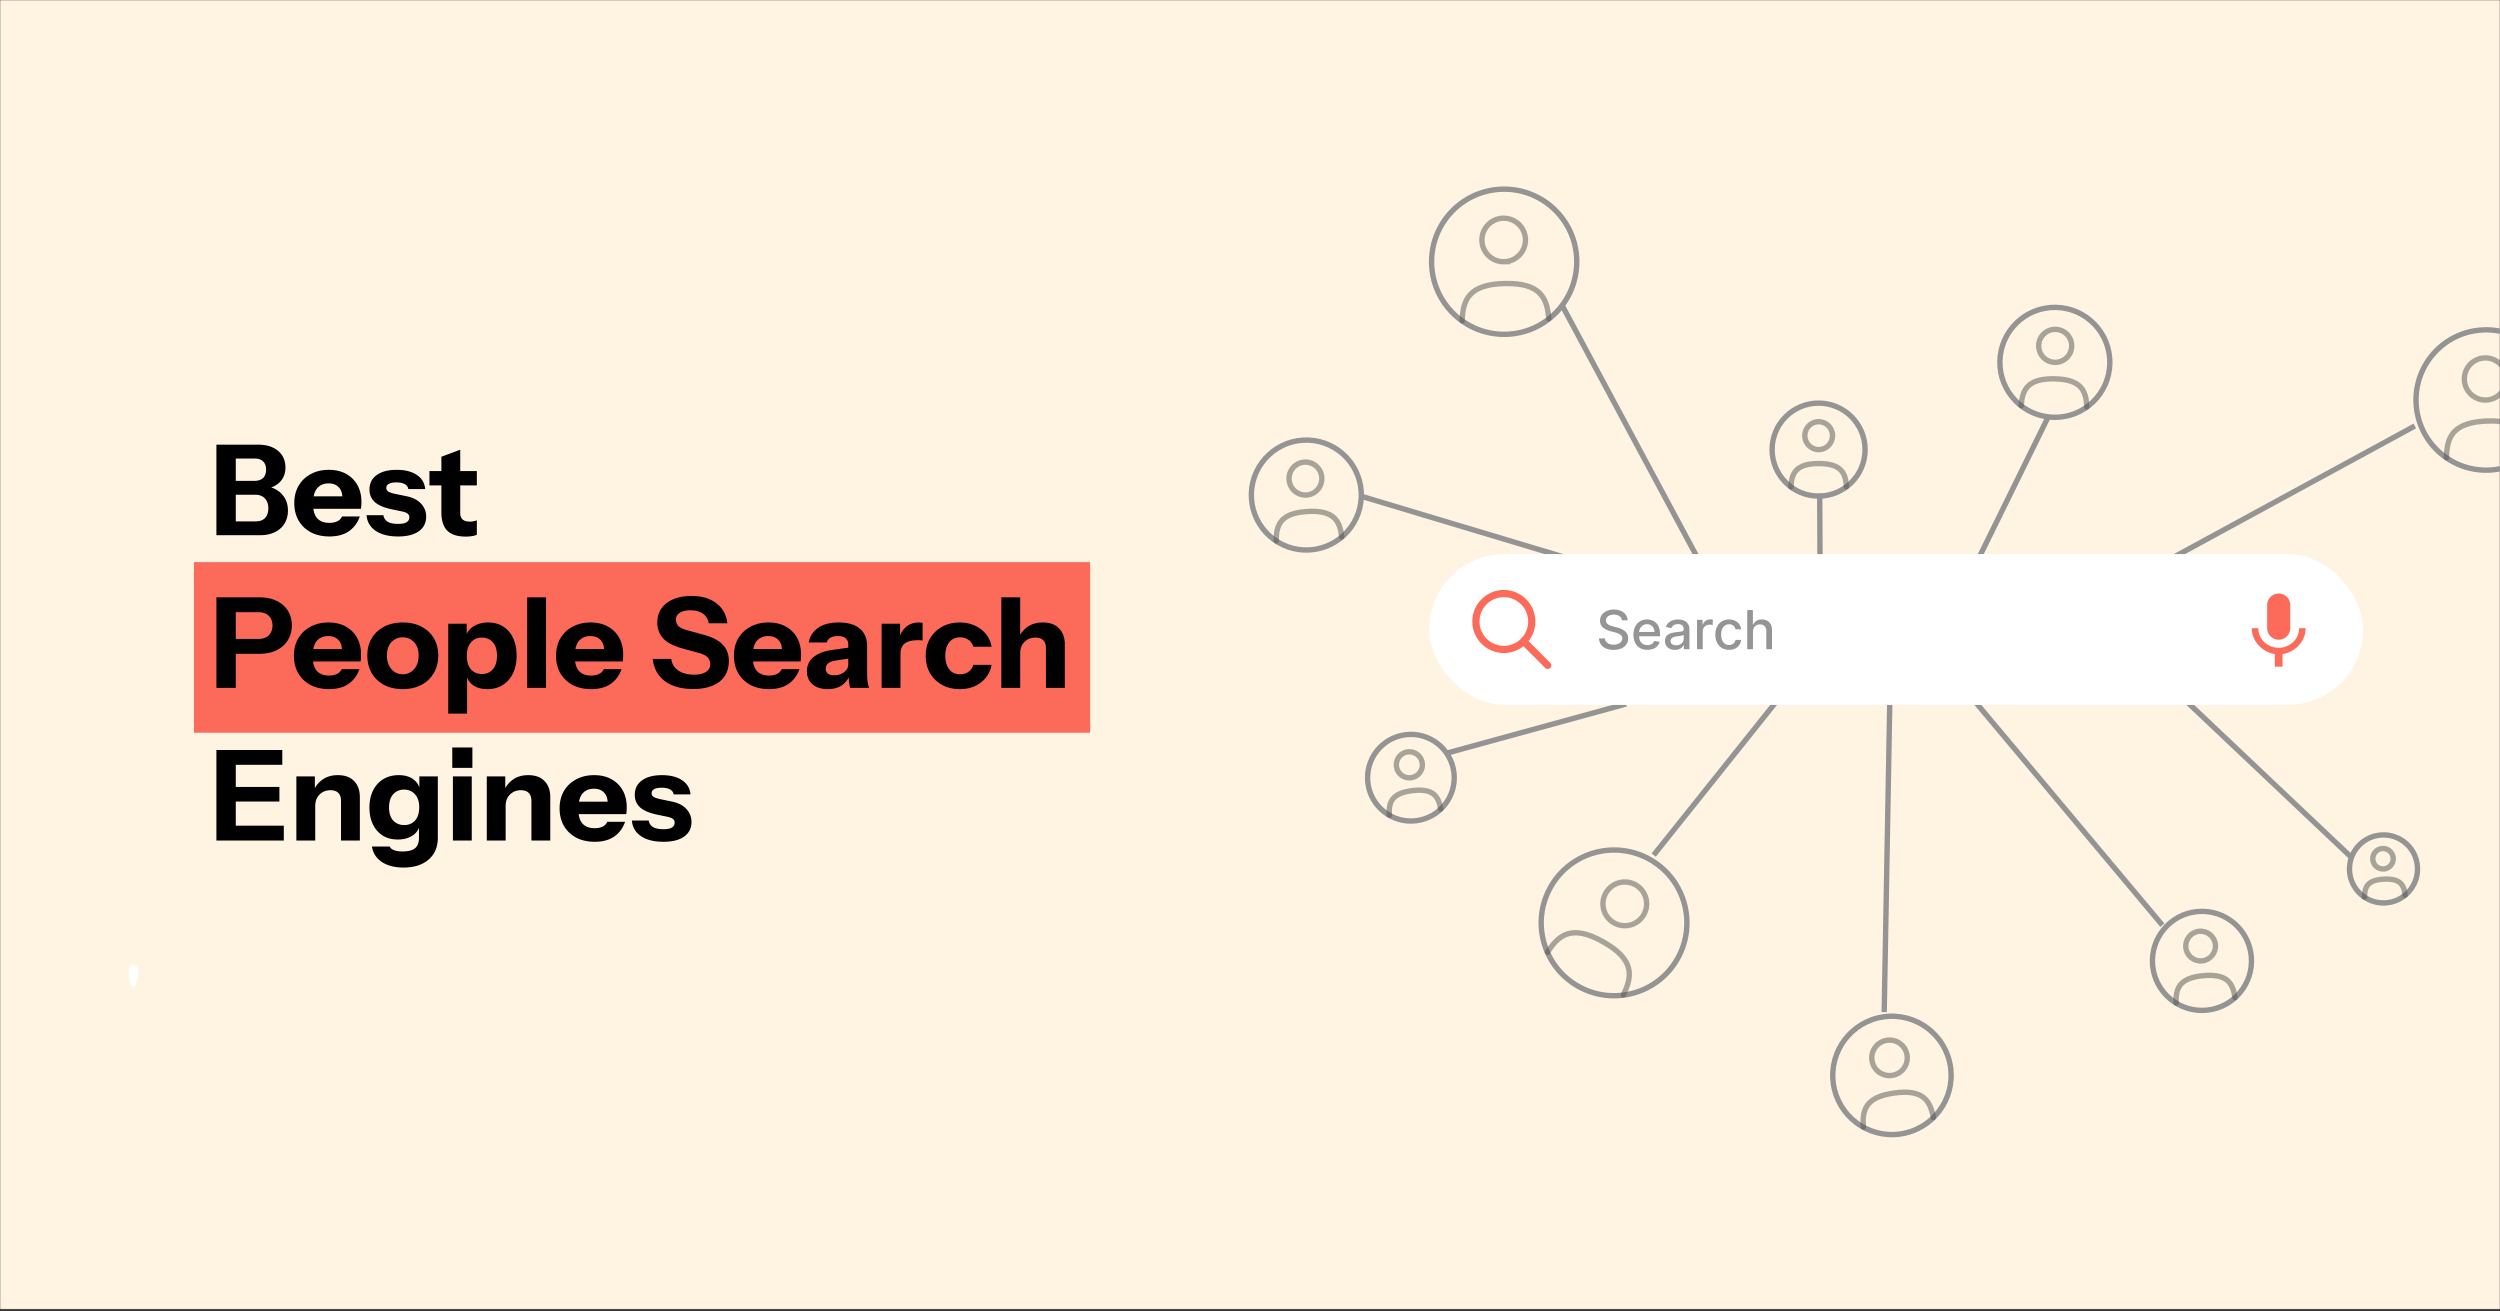 <svg width="1392" height="730" fill="none" xmlns="http://www.w3.org/2000/svg"><rect width="100%" height="100%" fill="#333333" stroke="none"/><g clip-path="url(#a)"><mask id="b" style="mask-type:luminance" maskUnits="userSpaceOnUse" x="0" y="0" width="1392" height="730"><path d="M0 0h1392v729.143H0V0Z" fill="#fff"/></mask><g mask="url(#b)"><path d="M-71.102-42.172H1518.05v879.567H-71.102V-42.172Z" fill="#FFF4E1"/></g></g><path d="M72.915 548.436c-.562-2.264-1.25-4.142-1.383-6.058-.104-1.496.085-3.333.912-4.447.463-.623 3.197-.59 3.66.05.805 1.111.886 2.934.818 4.438-.075 1.626-.726 3.219-1.02 4.845-.323 1.795-.719 3.253-2.987 1.172Z" fill="#fff"/><g clip-path="url(#c)"><path d="m951.335 322.12-81.95-152.818" stroke="#949494" stroke-width="3"/><path opacity=".5" d="M837.524 145.74c6.695-.151 12-5.701 11.849-12.396-.151-6.695-5.701-11.999-12.396-11.848-6.694.151-11.999 5.7-11.848 12.395.151 6.695 5.701 12 12.395 11.849Z" stroke="#535353" stroke-width="3"/><path d="M838.437 186.146c22.316-.504 39.998-19.002 39.495-41.318-.504-22.316-19.003-39.998-41.319-39.495-22.315.504-39.998 19.003-39.494 41.318.503 22.316 19.002 39.999 41.318 39.495Z" stroke="#949494" stroke-width="3"/><path opacity=".5" d="M862.372 177.52c-.906-11.669-4.676-20.107-24.575-19.658-19.899.449-23.284 9.049-23.663 20.747" stroke="#535353" stroke-width="3" stroke-linecap="round"/><path d="m1197.35 317.287 147.23-80.109" stroke="#949494" stroke-width="3"/><path opacity=".5" d="M1384.31 222.719c-6.47.246-11.91-4.799-12.16-11.267-.24-6.467 4.8-11.91 11.27-12.155 6.47-.246 11.91 4.798 12.15 11.266.25 6.468-4.8 11.91-11.26 12.156Z" stroke="#535353" stroke-width="3"/><path d="M1385.79 261.756c-21.56.819-39.7-15.995-40.52-37.555-.82-21.559 15.99-39.7 37.55-40.519 21.56-.819 39.7 15.995 40.52 37.555.82 21.559-15.99 39.7-37.55 40.519Z" stroke="#949494" stroke-width="3"/><path opacity=".5" d="M1362.19 254.833c.19-11.311 3.34-19.673 22.56-20.403 19.23-.73 23 7.37 24.05 18.634" stroke="#535353" stroke-width="3" stroke-linecap="round"/><path d="m883.905 314.125-125.788-37.761" stroke="#949494" stroke-width="3"/><path opacity=".5" d="M727.366 275.641a9.183 9.183 0 0 0 8.612-9.72 9.182 9.182 0 0 0-9.72-8.613 9.184 9.184 0 0 0 1.108 18.333Z" stroke="#535353" stroke-width="3"/><path d="M729.211 306.196c16.875-1.019 29.729-15.526 28.709-32.401-1.019-16.875-15.525-29.729-32.4-28.709-16.875 1.019-29.729 15.525-28.71 32.4 1.019 16.875 15.526 29.729 32.401 28.71Z" stroke="#949494" stroke-width="3"/><path opacity=".5" d="M747.08 298.983c-1.02-8.805-4.114-15.085-19.162-14.176-15.047.909-17.363 7.515-17.316 16.379" stroke="#535353" stroke-width="3" stroke-linecap="round"/><path d="m1082.42 350.159 57.93-117.865" stroke="#949494" stroke-width="3"/><path opacity=".5" d="M1144.15 201.753c5.07.102 9.26-3.926 9.36-8.997a9.188 9.188 0 0 0-9-9.366 9.179 9.179 0 0 0-9.36 8.998 9.18 9.18 0 0 0 9 9.365Z" stroke="#535353" stroke-width="3"/><path d="M1143.53 232.358c16.91.339 30.88-13.089 31.22-29.992.34-16.902-13.09-30.879-29.99-31.217-16.9-.339-30.88 13.089-31.22 29.991-.34 16.903 13.09 30.879 29.99 31.218Z" stroke="#949494" stroke-width="3"/><path opacity=".5" d="M1161.92 226.603c-.31-8.859-2.89-15.367-17.96-15.669-15.07-.301-17.91 6.097-18.57 14.937" stroke="#535353" stroke-width="3" stroke-linecap="round"/><path d="m1212.7 386.03 96.65 91.424" stroke="#949494" stroke-width="3"/><path opacity=".5" d="M1327.13 483.824a5.688 5.688 0 0 0 5.4-5.952 5.691 5.691 0 0 0-5.96-5.4 5.688 5.688 0 0 0-5.4 5.952 5.691 5.691 0 0 0 5.96 5.4Z" stroke="#535353" stroke-width="3"/><path d="M1328.05 502.743c10.45-.508 18.5-9.391 18-19.84-.51-10.449-9.39-18.507-19.84-17.999-10.45.509-18.51 9.391-18 19.84.51 10.449 9.39 18.507 19.84 17.999Z" stroke="#949494" stroke-width="3"/><path opacity=".5" d="M1339.16 498.41c-.57-5.456-2.44-9.364-11.76-8.911-9.31.454-10.8 4.524-10.83 10.009" stroke="#535353" stroke-width="3" stroke-linecap="round"/><path d="m1093.48 383.206 110.5 131.913" stroke="#949494" stroke-width="3"/><path opacity=".5" d="M1226.05 535.015c4.55-.415 7.9-4.44 7.49-8.99-.42-4.55-4.44-7.902-8.99-7.487-4.55.415-7.9 4.44-7.49 8.99.42 4.55 4.44 7.902 8.99 7.487Z" stroke="#535353" stroke-width="3"/><path d="M1228.55 562.476c15.17-1.383 26.34-14.799 24.96-29.965-1.38-15.166-14.8-26.34-29.96-24.957-15.17 1.383-26.34 14.799-24.96 29.965 1.38 15.166 14.8 26.34 29.96 24.957Z" stroke="#949494" stroke-width="3"/><path opacity=".5" d="M1244.44 555.489c-1.16-7.901-4.12-13.469-17.64-12.236-13.52 1.233-15.43 7.245-15.14 15.225" stroke="#535353" stroke-width="3" stroke-linecap="round"/><path d="m1052.82 357.983-3.7 205.566" stroke="#949494" stroke-width="3"/><path opacity=".5" d="M1053.44 598.792c5.4-.744 9.18-5.73 8.44-11.138-.74-5.408-5.73-9.189-11.14-8.446-5.4.743-9.19 5.73-8.44 11.138.74 5.408 5.73 9.189 11.14 8.446Z" stroke="#535353" stroke-width="3"/><path d="M1057.92 631.431c18.03-2.478 30.63-19.1 28.15-37.127-2.48-18.026-19.1-30.631-37.12-28.153-18.03 2.478-30.63 19.1-28.16 37.126 2.48 18.027 19.1 30.631 37.13 28.154Z" stroke="#949494" stroke-width="3"/><path opacity=".5" d="M1076.5 622.226c-1.81-9.366-5.65-15.851-21.72-13.642-16.08 2.21-18.02 9.489-17.24 18.998" stroke="#535353" stroke-width="3" stroke-linecap="round"/><path d="m1044.28 321.493-123.52 154.62" stroke="#949494" stroke-width="3"/><path opacity=".5" d="M898.707 513.86c5.852 3.305 13.275 1.24 16.58-4.612 3.305-5.853 1.24-13.276-4.612-16.581-5.853-3.305-13.276-1.24-16.581 4.613-3.305 5.852-1.24 13.276 4.613 16.58Z" stroke="#535353" stroke-width="3"/><path d="M878.761 549.18c19.507 11.016 44.252 4.133 55.268-15.375 11.017-19.508 4.133-44.253-15.375-55.269-19.508-11.016-44.252-4.132-55.269 15.375-11.016 19.508-4.132 44.253 15.376 55.269Z" stroke="#949494" stroke-width="3"/><path opacity=".5" d="M903.83 554.022c5.206-10.531 6.284-19.744-11.111-29.568-17.395-9.823-24.728-4.141-31.058 5.755" stroke="#535353" stroke-width="3" stroke-linecap="round"/><path d="m1013.68 385.938-.46-111.047" stroke="#949494" stroke-width="3"/><path opacity=".5" d="M1012.59 250.338a7.766 7.766 0 0 0 7.75-7.783 7.762 7.762 0 0 0-7.78-7.747 7.766 7.766 0 0 0 .03 15.53Z" stroke="#535353" stroke-width="3"/><path d="M1012.65 276.22c14.3-.032 25.86-11.646 25.83-25.941-.04-14.294-11.65-25.856-25.95-25.824-14.29.032-25.852 11.646-25.82 25.94.032 14.295 11.646 25.857 25.94 25.825Z" stroke="#949494" stroke-width="3"/><path opacity=".5" d="M1028.09 271.009c-.43-7.483-2.73-12.935-15.48-12.907-12.747.029-15.026 5.491-15.421 12.976" stroke="#535353" stroke-width="3" stroke-linecap="round"/><path d="m905.442 391.96-99.833 27.363" stroke="#949494" stroke-width="3"/><path opacity=".5" d="M785.596 433.032a7.238 7.238 0 1 0-1.727-14.373 7.238 7.238 0 0 0 1.727 14.373Z" stroke="#535353" stroke-width="3"/><path d="M788.471 456.986c13.23-1.589 22.667-13.601 21.078-26.831-1.588-13.23-13.601-22.667-26.831-21.078-13.229 1.588-22.667 13.601-21.078 26.831 1.589 13.229 13.601 22.666 26.831 21.078Z" stroke="#949494" stroke-width="3"/><path opacity=".5" d="M802.194 450.478c-1.213-6.881-3.94-11.677-15.737-10.261-11.797 1.417-13.311 6.722-12.861 13.695" stroke="#535353" stroke-width="3" stroke-linecap="round"/><rect x="795.781" y="308.493" width="520" height="84" rx="42" fill="#fff"/><path d="m848.447 357.16 13.334 13.333" stroke="#FC6A5A" stroke-width="4" stroke-linecap="round" stroke-linejoin="round"/><path d="M852.892 346.049c0 8.591-6.964 15.555-15.555 15.555s-15.556-6.964-15.556-15.555 6.965-15.556 15.556-15.556 15.555 6.965 15.555 15.556Z" stroke="#FC6A5A" stroke-width="4"/><path d="M903.078 345.406c-.114-1.008-.582-1.789-1.406-2.343-.824-.561-1.861-.842-3.111-.842-.895 0-1.669.142-2.322.426-.654.277-1.162.661-1.524 1.151a2.715 2.715 0 0 0-.532 1.651c0 .518.12.966.362 1.342.248.377.571.693.969.948.405.249.838.459 1.3.629.462.163.905.298 1.332.405l2.13.554c.696.17 1.41.401 2.142.692a8.614 8.614 0 0 1 2.034 1.151 5.508 5.508 0 0 1 1.513 1.768c.391.703.586 1.545.586 2.525 0 1.236-.319 2.333-.959 3.292-.632.959-1.552 1.715-2.759 2.269-1.2.554-2.653.831-4.357.831-1.634 0-3.047-.259-4.24-.777-1.193-.519-2.127-1.254-2.802-2.206-.675-.959-1.048-2.095-1.119-3.409h3.303c.064.789.32 1.446.767 1.971.454.519 1.033.906 1.736 1.161a7.014 7.014 0 0 0 2.334.373c.93 0 1.757-.145 2.482-.437.731-.298 1.307-.71 1.726-1.235.419-.533.628-1.155.628-1.865 0-.646-.184-1.175-.554-1.587-.362-.412-.856-.753-1.481-1.023a14.466 14.466 0 0 0-2.098-.714l-2.578-.703c-1.748-.476-3.133-1.175-4.155-2.098-1.016-.924-1.524-2.145-1.524-3.665 0-1.257.341-2.355 1.023-3.292.682-.938 1.605-1.666 2.77-2.184 1.165-.526 2.479-.788 3.942-.788 1.477 0 2.78.259 3.909.777 1.137.519 2.032 1.233 2.685 2.142.654.902.994 1.939 1.023 3.11h-3.175Zm14.204 16.417c-1.612 0-3.001-.344-4.166-1.033-1.157-.696-2.052-1.673-2.684-2.93-.625-1.264-.938-2.745-.938-4.442 0-1.676.313-3.154.938-4.432.632-1.278 1.512-2.276 2.642-2.994 1.136-.717 2.464-1.076 3.984-1.076.923 0 1.818.153 2.685.458a6.51 6.51 0 0 1 2.333 1.439c.689.653 1.232 1.502 1.63 2.546.398 1.037.596 2.297.596 3.782v1.129h-13.007v-2.386h9.886c0-.838-.171-1.581-.511-2.227a3.875 3.875 0 0 0-1.439-1.545c-.61-.376-1.328-.564-2.152-.564-.895 0-1.676.22-2.343.66a4.428 4.428 0 0 0-1.534 1.705 4.908 4.908 0 0 0-.533 2.269v1.864c0 1.094.192 2.024.575 2.792.391.767.934 1.352 1.63 1.757.696.398 1.509.597 2.44.597.603 0 1.154-.085 1.651-.256.497-.177.927-.44 1.289-.788.362-.348.639-.778.831-1.289l3.015.543a5.46 5.46 0 0 1-1.3 2.333c-.618.661-1.395 1.176-2.333 1.545-.93.362-1.992.543-3.185.543Zm15.317.032c-1.037 0-1.975-.192-2.813-.575a4.738 4.738 0 0 1-1.992-1.694c-.483-.739-.724-1.644-.724-2.717 0-.923.177-1.683.532-2.279a3.932 3.932 0 0 1 1.438-1.417 7.534 7.534 0 0 1 2.025-.789 20.135 20.135 0 0 1 2.279-.404l2.387-.277c.611-.079 1.055-.203 1.331-.373.277-.171.416-.448.416-.831v-.075c0-.93-.263-1.651-.788-2.162-.519-.512-1.293-.768-2.323-.768-1.072 0-1.917.238-2.535.714-.611.469-1.034.991-1.268 1.566l-2.994-.682c.355-.994.874-1.796 1.556-2.407a6.313 6.313 0 0 1 2.375-1.343 9.28 9.28 0 0 1 2.824-.426c.653 0 1.345.078 2.077.235a6.071 6.071 0 0 1 2.067.831c.646.405 1.175.983 1.587 1.736.412.746.618 1.715.618 2.909v10.866h-3.111v-2.237h-.128c-.206.412-.515.817-.926 1.214-.412.398-.942.728-1.588.991-.646.263-1.42.394-2.322.394Zm.692-2.557c.881 0 1.634-.174 2.259-.522.632-.348 1.111-.802 1.438-1.363a3.537 3.537 0 0 0 .501-1.822v-2.109c-.114.113-.334.22-.661.319-.319.093-.685.174-1.097.245-.412.064-.813.125-1.204.181-.391.05-.717.093-.98.128a7.924 7.924 0 0 0-1.694.394c-.504.185-.909.451-1.215.799-.298.341-.447.796-.447 1.364 0 .788.291 1.385.874 1.79.582.398 1.324.596 2.226.596Zm11.626 2.195v-16.364h3.079v2.6h.17a3.957 3.957 0 0 1 1.577-2.078c.76-.511 1.619-.767 2.578-.767.199 0 .433.007.703.022.277.014.494.032.65.053v3.047a5.498 5.498 0 0 0-.682-.117 6.468 6.468 0 0 0-.98-.075c-.753 0-1.424.16-2.014.479a3.57 3.57 0 0 0-1.385 1.311c-.34.554-.511 1.186-.511 1.896v9.993h-3.185Zm17.82.33c-1.584 0-2.947-.358-4.091-1.076-1.136-.724-2.01-1.722-2.62-2.993-.611-1.272-.917-2.728-.917-4.368 0-1.662.313-3.129.938-4.4.625-1.278 1.506-2.276 2.642-2.994 1.136-.717 2.475-1.076 4.016-1.076 1.243 0 2.351.231 3.324.693.973.454 1.758 1.094 2.355 1.917.603.824.962 1.787 1.076 2.887h-3.101c-.17-.767-.561-1.427-1.171-1.981-.604-.554-1.414-.831-2.429-.831-.888 0-1.666.234-2.334.703-.66.462-1.175 1.122-1.544 1.982-.37.852-.554 1.86-.554 3.025 0 1.193.181 2.223.543 3.09.362.866.874 1.537 1.534 2.013.668.476 1.453.714 2.355.714.603 0 1.15-.11 1.64-.33a3.364 3.364 0 0 0 1.247-.97c.341-.419.578-.923.713-1.513h3.101a6.029 6.029 0 0 1-1.034 2.834c-.575.831-1.346 1.485-2.312 1.961-.958.475-2.084.713-3.377.713Zm13.314-10.046v9.716h-3.185v-21.818h3.143v8.118h.202a4.71 4.71 0 0 1 1.758-2.099c.788-.518 1.818-.778 3.089-.778 1.123 0 2.103.231 2.941.693.845.461 1.498 1.15 1.96 2.067.469.909.703 2.045.703 3.409v10.408h-3.185v-10.025c0-1.2-.309-2.13-.927-2.791-.618-.668-1.477-1.001-2.578-1.001-.753 0-1.428.159-2.024.479-.59.32-1.055.788-1.396 1.406-.334.611-.501 1.35-.501 2.216Z" fill="#959595"/><path d="M1268.78 356.207c3.56 0 6.43-2.871 6.43-6.428v-12.857a6.42 6.42 0 0 0-6.43-6.429 6.42 6.42 0 0 0-6.43 6.429v12.857a6.419 6.419 0 0 0 6.43 6.428Z" fill="#FC6A5A"/><path d="M1280.14 349.779h3.64c0 7.307-5.83 13.35-12.86 14.4v7.028h-4.28v-7.028c-7.03-1.05-12.86-7.093-12.86-14.4h3.64c0 6.428 5.45 10.928 11.36 10.928 5.92 0 11.36-4.5 11.36-10.928ZM108 313h499v95H108z" fill="#FC6A5A"/></g><path d="M129.32 298v-7.7h13.02c2.333 0 4.083-.63 5.25-1.89 1.213-1.307 1.82-3.103 1.82-5.39 0-2.333-.653-4.177-1.96-5.53-1.26-1.353-3.08-2.03-5.46-2.03h-12.67v-7.7h12.11c2.193 0 3.85-.513 4.97-1.54 1.167-1.073 1.75-2.637 1.75-4.69 0-2.053-.56-3.593-1.68-4.62-1.073-1.073-2.683-1.61-4.83-1.61h-12.32v-7.7h14.63c4.48 0 8.097 1.143 10.85 3.43s4.13 5.39 4.13 9.31c0 2.473-.583 4.597-1.75 6.37-1.167 1.773-2.73 3.127-4.69 4.06-1.96.933-4.153 1.4-6.58 1.4l.35-1.47c2.613 0 4.97.56 7.07 1.68a12.87 12.87 0 0 1 5.11 4.76c1.26 2.007 1.89 4.387 1.89 7.14s-.653 5.18-1.96 7.28c-1.26 2.053-3.057 3.64-5.39 4.76-2.287 1.12-4.993 1.68-8.12 1.68h-15.54Zm-8.82 0v-50.4h10.78V298H120.5Zm62.959.7c-3.967 0-7.42-.77-10.36-2.31-2.94-1.587-5.227-3.78-6.86-6.58-1.587-2.8-2.38-6.02-2.38-9.66 0-3.687.793-6.907 2.38-9.66 1.633-2.8 3.897-4.97 6.79-6.51 2.893-1.587 6.253-2.38 10.08-2.38 3.687 0 6.883.747 9.59 2.24 2.707 1.493 4.807 3.57 6.3 6.23 1.493 2.66 2.24 5.787 2.24 9.38 0 .747-.023 1.447-.07 2.1a20.2 20.2 0 0 1-.21 1.75h-30.94v-6.93h22.47l-1.82 1.26c0-2.893-.7-5.017-2.1-6.37-1.353-1.4-3.22-2.1-5.6-2.1-2.753 0-4.9.933-6.44 2.8-1.493 1.867-2.24 4.667-2.24 8.4 0 3.64.747 6.347 2.24 8.12 1.54 1.773 3.827 2.66 6.86 2.66 1.68 0 3.127-.28 4.34-.84 1.213-.56 2.123-1.47 2.73-2.73h9.87c-1.167 3.453-3.173 6.183-6.02 8.19-2.8 1.96-6.417 2.94-10.85 2.94Zm38.157 0c-5.227 0-9.38-1.05-12.46-3.15-3.08-2.1-4.76-4.993-5.04-8.68h9.38c.233 1.587 1.027 2.8 2.38 3.64 1.4.793 3.313 1.19 5.74 1.19 2.193 0 3.78-.303 4.76-.91 1.027-.653 1.54-1.563 1.54-2.73 0-.887-.303-1.563-.91-2.03-.56-.513-1.61-.933-3.15-1.26l-5.74-1.19c-4.247-.887-7.373-2.217-9.38-3.99-2.007-1.82-3.01-4.153-3.01-7 0-3.453 1.33-6.137 3.99-8.05 2.66-1.96 6.37-2.94 11.13-2.94 4.713 0 8.47.957 11.27 2.87 2.8 1.867 4.34 4.48 4.62 7.84h-9.38c-.187-1.213-.84-2.123-1.96-2.73-1.12-.653-2.707-.98-4.76-.98-1.867 0-3.267.28-4.2.84-.887.513-1.33 1.26-1.33 2.24 0 .84.373 1.517 1.12 2.03.747.467 1.983.887 3.71 1.26l6.44 1.33c3.593.747 6.3 2.147 8.12 4.2 1.867 2.007 2.8 4.387 2.8 7.14 0 3.5-1.377 6.23-4.13 8.19-2.707 1.913-6.557 2.87-11.55 2.87Zm37.657.07c-4.574 0-7.98-1.097-10.22-3.29-2.194-2.24-3.29-5.623-3.29-10.15v-31.01l10.5-3.92v35.28c0 1.587.443 2.777 1.33 3.57.886.793 2.263 1.19 4.13 1.19.7 0 1.353-.07 1.96-.21a26.25 26.25 0 0 0 1.82-.49v7.98c-.607.327-1.47.583-2.59.77-1.074.187-2.287.28-3.64.28Zm-20.16-28.49v-7.98h26.39v7.98h-26.39ZM120.5 383v-50.4h23.94c3.733 0 6.93.653 9.59 1.96 2.707 1.307 4.783 3.127 6.23 5.46 1.493 2.333 2.24 5.063 2.24 8.19s-.747 5.88-2.24 8.26c-1.493 2.38-3.593 4.247-6.3 5.6-2.66 1.307-5.833 1.96-9.52 1.96h-15.4v-8.26h14.84c2.473 0 4.387-.677 5.74-2.03 1.4-1.4 2.1-3.22 2.1-5.46 0-2.24-.7-4.037-2.1-5.39-1.353-1.353-3.267-2.03-5.74-2.03h-12.6V383H120.5Zm62.754.7c-3.967 0-7.42-.77-10.36-2.31-2.94-1.587-5.227-3.78-6.86-6.58-1.587-2.8-2.38-6.02-2.38-9.66 0-3.687.793-6.907 2.38-9.66 1.633-2.8 3.897-4.97 6.79-6.51 2.893-1.587 6.253-2.38 10.08-2.38 3.687 0 6.883.747 9.59 2.24 2.707 1.493 4.807 3.57 6.3 6.23 1.493 2.66 2.24 5.787 2.24 9.38 0 .747-.023 1.447-.07 2.1a20.2 20.2 0 0 1-.21 1.75h-30.94v-6.93h22.47l-1.82 1.26c0-2.893-.7-5.017-2.1-6.37-1.353-1.4-3.22-2.1-5.6-2.1-2.753 0-4.9.933-6.44 2.8-1.493 1.867-2.24 4.667-2.24 8.4 0 3.64.747 6.347 2.24 8.12 1.54 1.773 3.827 2.66 6.86 2.66 1.68 0 3.127-.28 4.34-.84 1.213-.56 2.123-1.47 2.73-2.73h9.87c-1.167 3.453-3.173 6.183-6.02 8.19-2.8 1.96-6.417 2.94-10.85 2.94Zm41.019 0c-3.92 0-7.374-.77-10.36-2.31-2.94-1.587-5.25-3.78-6.93-6.58-1.634-2.847-2.45-6.113-2.45-9.8 0-3.687.816-6.907 2.45-9.66 1.68-2.753 3.99-4.9 6.93-6.44 2.986-1.54 6.44-2.31 10.36-2.31 3.966 0 7.42.77 10.36 2.31 2.986 1.54 5.296 3.687 6.93 6.44 1.633 2.753 2.45 5.973 2.45 9.66 0 3.687-.84 6.953-2.52 9.8-1.634 2.8-3.944 4.993-6.93 6.58-2.94 1.54-6.37 2.31-10.29 2.31Zm0-8.26c1.633 0 3.103-.42 4.41-1.26 1.353-.84 2.426-2.03 3.22-3.57.793-1.587 1.19-3.477 1.19-5.67 0-3.22-.864-5.693-2.59-7.42-1.68-1.773-3.757-2.66-6.23-2.66-2.474 0-4.574.887-6.3 2.66-1.68 1.773-2.52 4.247-2.52 7.42 0 2.193.396 4.083 1.19 5.67.793 1.54 1.843 2.73 3.15 3.57 1.353.84 2.846 1.26 4.48 1.26Zm47.076 8.26c-3.407 0-6.137-.793-8.19-2.38-2.053-1.587-3.267-3.757-3.64-6.51l.56-.07v22.61h-10.5V347.3h10.29v7.91l-.63-.14c.513-2.613 1.913-4.667 4.2-6.16 2.287-1.54 5.11-2.31 8.47-2.31 3.22 0 5.997.77 8.33 2.31 2.38 1.493 4.2 3.617 5.46 6.37 1.307 2.753 1.96 5.997 1.96 9.73 0 3.78-.677 7.07-2.03 9.87-1.353 2.8-3.243 4.97-5.67 6.51s-5.297 2.31-8.61 2.31Zm-2.94-8.4c2.473 0 4.48-.887 6.02-2.66 1.54-1.773 2.31-4.293 2.31-7.56 0-3.267-.793-5.763-2.38-7.49-1.54-1.727-3.57-2.59-6.09-2.59-2.427 0-4.433.887-6.02 2.66-1.54 1.727-2.31 4.223-2.31 7.49 0 3.267.77 5.787 2.31 7.56 1.587 1.727 3.64 2.59 6.16 2.59Zm25.125 7.7v-50.4h10.5V383h-10.5Zm35.667.7c-3.966 0-7.42-.77-10.36-2.31-2.94-1.587-5.226-3.78-6.86-6.58-1.586-2.8-2.38-6.02-2.38-9.66 0-3.687.794-6.907 2.38-9.66 1.634-2.8 3.897-4.97 6.79-6.51 2.894-1.587 6.254-2.38 10.08-2.38 3.687 0 6.884.747 9.59 2.24 2.707 1.493 4.807 3.57 6.3 6.23 1.494 2.66 2.24 5.787 2.24 9.38 0 .747-.023 1.447-.07 2.1-.046.607-.116 1.19-.21 1.75h-30.94v-6.93h22.47l-1.82 1.26c0-2.893-.7-5.017-2.1-6.37-1.353-1.4-3.22-2.1-5.6-2.1-2.753 0-4.9.933-6.44 2.8-1.493 1.867-2.24 4.667-2.24 8.4 0 3.64.747 6.347 2.24 8.12 1.54 1.773 3.827 2.66 6.86 2.66 1.68 0 3.127-.28 4.34-.84 1.214-.56 2.124-1.47 2.73-2.73h9.87c-1.166 3.453-3.173 6.183-6.02 8.19-2.8 1.96-6.416 2.94-10.85 2.94Zm56.746-.07c-6.534 0-11.76-1.447-15.68-4.34-3.92-2.94-6.207-7.07-6.86-12.39h10.36c.326 2.707 1.633 4.853 3.92 6.44 2.286 1.54 5.203 2.31 8.75 2.31 2.893 0 5.11-.513 6.65-1.54 1.586-1.027 2.38-2.403 2.38-4.13 0-1.633-.467-2.94-1.4-3.92-.934-1.027-2.544-1.843-4.83-2.45l-9.38-2.59c-4.807-1.353-8.33-3.197-10.57-5.53-2.194-2.38-3.29-5.343-3.29-8.89 0-3.033.77-5.647 2.31-7.84 1.586-2.24 3.803-3.943 6.65-5.11 2.846-1.213 6.183-1.82 10.01-1.82 5.88 0 10.57 1.4 14.07 4.2 3.5 2.753 5.483 6.417 5.95 10.99h-10.36c-.467-2.473-1.61-4.293-3.43-5.46-1.774-1.167-4.06-1.75-6.86-1.75-2.427 0-4.364.467-5.81 1.4-1.447.933-2.17 2.193-2.17 3.78 0 1.213.396 2.333 1.19 3.36.793.98 2.45 1.82 4.97 2.52l9.38 2.59c4.946 1.353 8.493 3.22 10.64 5.6 2.193 2.333 3.29 5.297 3.29 8.89 0 5.04-1.75 8.913-5.25 11.62-3.5 2.707-8.377 4.06-14.63 4.06Zm42.307.07c-3.967 0-7.42-.77-10.36-2.31-2.94-1.587-5.227-3.78-6.86-6.58-1.587-2.8-2.38-6.02-2.38-9.66 0-3.687.793-6.907 2.38-9.66 1.633-2.8 3.897-4.97 6.79-6.51 2.893-1.587 6.253-2.38 10.08-2.38 3.687 0 6.883.747 9.59 2.24 2.707 1.493 4.807 3.57 6.3 6.23 1.493 2.66 2.24 5.787 2.24 9.38 0 .747-.023 1.447-.07 2.1a20.2 20.2 0 0 1-.21 1.75h-30.94v-6.93h22.47l-1.82 1.26c0-2.893-.7-5.017-2.1-6.37-1.353-1.4-3.22-2.1-5.6-2.1-2.753 0-4.9.933-6.44 2.8-1.493 1.867-2.24 4.667-2.24 8.4 0 3.64.747 6.347 2.24 8.12 1.54 1.773 3.827 2.66 6.86 2.66 1.68 0 3.127-.28 4.34-.84 1.213-.56 2.123-1.47 2.73-2.73h9.87c-1.167 3.453-3.173 6.183-6.02 8.19-2.8 1.96-6.417 2.94-10.85 2.94Zm45.113-.7a22.847 22.847 0 0 1-.63-3.29 51.773 51.773 0 0 1-.14-4.06h-.28v-16.87c0-1.447-.49-2.567-1.47-3.36-.933-.84-2.333-1.26-4.2-1.26-1.773 0-3.196.303-4.27.91-1.026.607-1.703 1.493-2.03 2.66h-10.01c.467-3.22 2.124-5.88 4.97-7.98 2.847-2.1 6.744-3.15 11.69-3.15 5.134 0 9.054 1.143 11.76 3.43 2.707 2.287 4.06 5.577 4.06 9.87v15.75c0 1.167.07 2.357.21 3.57.187 1.167.467 2.427.84 3.78h-10.5Zm-12.46.7c-3.546 0-6.37-.887-8.47-2.66-2.1-1.82-3.15-4.223-3.15-7.21 0-3.313 1.237-5.973 3.71-7.98 2.52-2.053 6.02-3.383 10.5-3.99l10.43-1.47v6.09l-8.68 1.33c-1.866.28-3.243.793-4.13 1.54-.886.747-1.33 1.773-1.33 3.08 0 1.167.42 2.053 1.26 2.66.84.607 1.96.91 3.36.91 2.194 0 4.06-.583 5.6-1.75 1.54-1.213 2.31-2.613 2.31-4.2l.98 5.6c-1.026 2.66-2.59 4.667-4.69 6.02-2.1 1.353-4.666 2.03-7.7 2.03Zm29.981-.7v-35.7h10.29v8.4h.21V383h-10.5Zm10.5-18.62-.91-8.47c.84-3.033 2.216-5.343 4.13-6.93 1.913-1.587 4.293-2.38 7.14-2.38.886 0 1.54.093 1.96.28v9.8c-.234-.093-.56-.14-.98-.14-.42-.047-.934-.07-1.54-.07-3.36 0-5.834.607-7.42 1.82-1.587 1.167-2.38 3.197-2.38 6.09Zm33.013 19.32c-3.733 0-7.023-.793-9.87-2.38-2.846-1.587-5.086-3.78-6.72-6.58-1.586-2.8-2.38-5.997-2.38-9.59s.794-6.79 2.38-9.59c1.634-2.8 3.874-4.993 6.72-6.58 2.847-1.587 6.137-2.38 9.87-2.38 3.127 0 5.927.583 8.4 1.75 2.52 1.12 4.574 2.683 6.16 4.69 1.634 2.007 2.684 4.363 3.15 7.07h-10.15c-.513-1.727-1.446-3.033-2.8-3.92-1.306-.887-2.846-1.33-4.62-1.33-1.68 0-3.15.42-4.41 1.26-1.213.84-2.146 2.03-2.8 3.57-.653 1.54-.98 3.36-.98 5.46s.327 3.92.98 5.46c.654 1.54 1.587 2.73 2.8 3.57 1.26.84 2.73 1.26 4.41 1.26 1.774 0 3.314-.443 4.62-1.33 1.354-.887 2.287-2.193 2.8-3.92h10.15c-.466 2.707-1.516 5.063-3.15 7.07-1.586 2.007-3.64 3.593-6.16 4.76-2.473 1.12-5.273 1.68-8.4 1.68Zm23.137-.7v-50.4h10.5V383h-10.5Zm24.85 0v-22.12c0-1.96-.513-3.43-1.54-4.41-.98-.98-2.427-1.47-4.34-1.47-1.633 0-3.103.373-4.41 1.12a8.294 8.294 0 0 0-3.01 3.08c-.7 1.307-1.05 2.847-1.05 4.62l-.91-8.61c1.167-2.613 2.87-4.69 5.11-6.23 2.287-1.587 5.087-2.38 8.4-2.38 3.967 0 7 1.12 9.1 3.36 2.1 2.193 3.15 5.157 3.15 8.89V383h-10.5ZM120.5 468v-50.4h10.78V468H120.5Zm5.04 0v-8.26h32.48V468h-32.48Zm0-21.7v-8.12h30.03v8.12h-30.03Zm0-20.44v-8.26h31.64v8.26h-31.64ZM165.018 468v-35.7h10.29v8.4h.21V468h-10.5Zm24.85 0v-22.12c0-1.96-.513-3.43-1.54-4.41-.98-.98-2.426-1.47-4.34-1.47-1.633 0-3.103.373-4.41 1.12a8.294 8.294 0 0 0-3.01 3.08c-.7 1.307-1.05 2.847-1.05 4.62l-.91-8.61c1.167-2.613 2.87-4.69 5.11-6.23 2.287-1.587 5.087-2.38 8.4-2.38 3.967 0 7 1.12 9.1 3.36 2.1 2.193 3.15 5.157 3.15 8.89V468h-10.5Zm34.803 15.05c-4.946 0-8.983-1.05-12.11-3.15-3.08-2.1-4.9-4.947-5.46-8.54h9.94c.374.887 1.167 1.563 2.38 2.03 1.26.467 2.847.7 4.76.7 3.174 0 5.484-.607 6.93-1.82 1.447-1.213 2.17-3.103 2.17-5.67v-7.77l.56.14c-.466 2.613-1.82 4.69-4.06 6.23-2.24 1.493-5.016 2.24-8.33 2.24-3.173 0-5.95-.723-8.33-2.17-2.333-1.493-4.153-3.57-5.46-6.23-1.306-2.66-1.96-5.787-1.96-9.38 0-3.64.677-6.813 2.03-9.52 1.354-2.707 3.244-4.807 5.67-6.3 2.474-1.493 5.344-2.24 8.61-2.24 3.36 0 6.09.793 8.19 2.38 2.147 1.587 3.407 3.757 3.78 6.51l-.49.07v-8.26h10.29v34.16c0 5.133-1.703 9.17-5.11 12.11-3.406 2.987-8.073 4.48-14 4.48Zm.42-23.66c2.474 0 4.48-.84 6.02-2.52 1.54-1.727 2.31-4.177 2.31-7.35s-.793-5.6-2.38-7.28c-1.54-1.727-3.57-2.59-6.09-2.59-2.426 0-4.433.863-6.02 2.59-1.54 1.727-2.31 4.177-2.31 7.35s.77 5.6 2.31 7.28c1.587 1.68 3.64 2.52 6.16 2.52Zm27.086 8.61v-35.7h10.5V468h-10.5Zm-.35-40.46V416.2h11.2v11.34h-11.2ZM271.044 468v-35.7h10.29v8.4h.21V468h-10.5Zm24.85 0v-22.12c0-1.96-.514-3.43-1.54-4.41-.98-.98-2.427-1.47-4.34-1.47-1.634 0-3.104.373-4.41 1.12a8.287 8.287 0 0 0-3.01 3.08c-.7 1.307-1.05 2.847-1.05 4.62l-.91-8.61c1.166-2.613 2.87-4.69 5.11-6.23 2.286-1.587 5.086-2.38 8.4-2.38 3.966 0 7 1.12 9.1 3.36 2.1 2.193 3.15 5.157 3.15 8.89V468h-10.5Zm35.29.7c-3.967 0-7.42-.77-10.36-2.31-2.94-1.587-5.227-3.78-6.86-6.58-1.587-2.8-2.38-6.02-2.38-9.66 0-3.687.793-6.907 2.38-9.66 1.633-2.8 3.896-4.97 6.79-6.51 2.893-1.587 6.253-2.38 10.08-2.38 3.686 0 6.883.747 9.59 2.24 2.706 1.493 4.806 3.57 6.3 6.23 1.493 2.66 2.24 5.787 2.24 9.38 0 .747-.024 1.447-.07 2.1a20.2 20.2 0 0 1-.21 1.75h-30.94v-6.93h22.47l-1.82 1.26c0-2.893-.7-5.017-2.1-6.37-1.354-1.4-3.22-2.1-5.6-2.1-2.754 0-4.9.933-6.44 2.8-1.494 1.867-2.24 4.667-2.24 8.4 0 3.64.746 6.347 2.24 8.12 1.54 1.773 3.826 2.66 6.86 2.66 1.68 0 3.126-.28 4.34-.84 1.213-.56 2.123-1.47 2.73-2.73h9.87c-1.167 3.453-3.174 6.183-6.02 8.19-2.8 1.96-6.417 2.94-10.85 2.94Zm38.157 0c-5.227 0-9.38-1.05-12.46-3.15-3.08-2.1-4.76-4.993-5.04-8.68h9.38c.233 1.587 1.026 2.8 2.38 3.64 1.4.793 3.313 1.19 5.74 1.19 2.193 0 3.78-.303 4.76-.91 1.026-.653 1.54-1.563 1.54-2.73 0-.887-.304-1.563-.91-2.03-.56-.513-1.61-.933-3.15-1.26l-5.74-1.19c-4.247-.887-7.374-2.217-9.38-3.99-2.007-1.82-3.01-4.153-3.01-7 0-3.453 1.33-6.137 3.99-8.05 2.66-1.96 6.37-2.94 11.13-2.94 4.713 0 8.47.957 11.27 2.87 2.8 1.867 4.34 4.48 4.62 7.84h-9.38c-.187-1.213-.84-2.123-1.96-2.73-1.12-.653-2.707-.98-4.76-.98-1.867 0-3.267.28-4.2.84-.887.513-1.33 1.26-1.33 2.24 0 .84.373 1.517 1.12 2.03.746.467 1.983.887 3.71 1.26l6.44 1.33c3.593.747 6.3 2.147 8.12 4.2 1.866 2.007 2.8 4.387 2.8 7.14 0 3.5-1.377 6.23-4.13 8.19-2.707 1.913-6.557 2.87-11.55 2.87Z" fill="#000"/><defs><clipPath id="a"><path fill="#fff" d="M0 0h1392v729.143H0z"/></clipPath><clipPath id="c"><path fill="#fff" d="M0 0h1392v729H0z"/></clipPath></defs></svg>